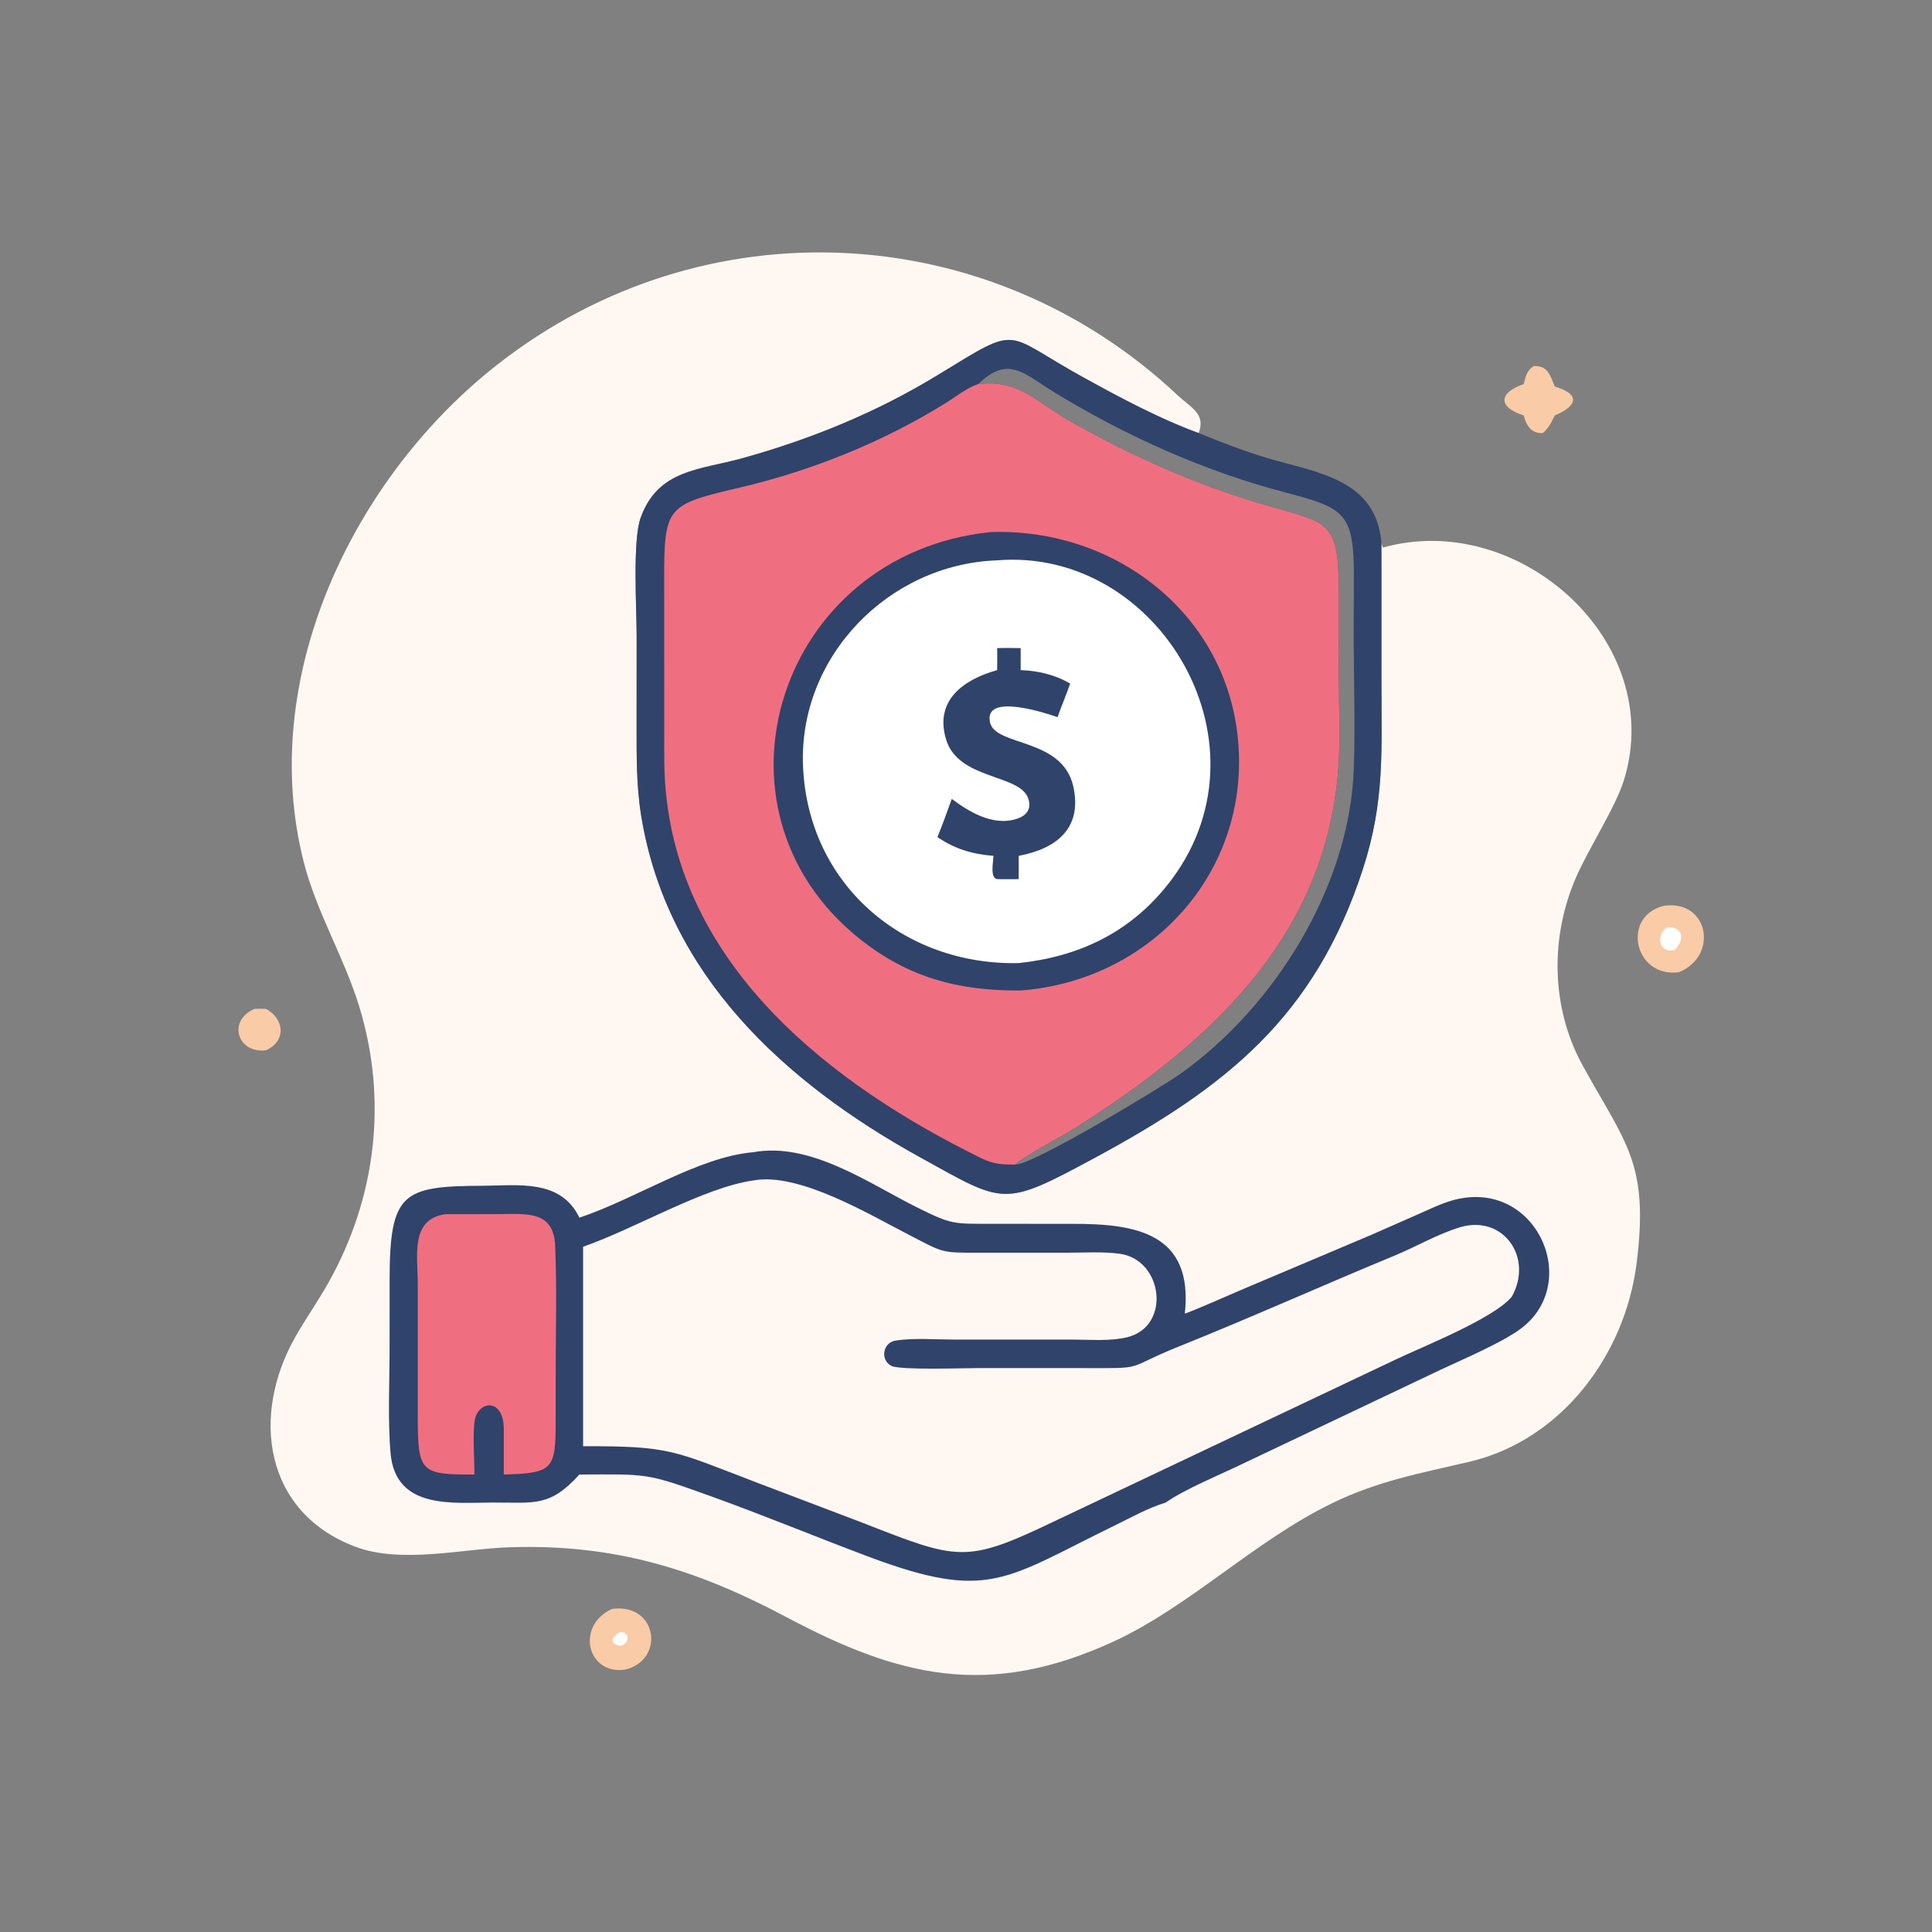 <?xml version="1.0" encoding="UTF-8"?> <svg xmlns="http://www.w3.org/2000/svg" width="86" height="86" viewBox="0 0 86 86" fill="none"><rect x="0" y="0" width="86" height="86" fill="#808080" stroke="none"/><path d="M11.333 44.907C11.5 44.898 11.67 44.906 11.838 44.907C12.645 45.336 12.774 46.327 11.838 46.752C10.557 46.902 10.114 45.425 11.333 44.907Z" fill="#F9CBA6"></path><path d="M68.268 16.295C68.894 16.267 68.995 16.685 69.209 17.204L69.33 17.245C70.454 17.621 70.058 18.142 69.209 18.493C69.065 18.788 68.933 19.06 68.677 19.278C68.163 19.303 67.947 18.951 67.825 18.493C66.707 18.136 66.659 17.507 67.825 17.096C67.912 16.756 67.96 16.495 68.268 16.295Z" fill="#F9CBA6"></path><path d="M27.245 71.617C29.26 71.351 29.617 73.86 27.855 74.315C26.152 74.599 25.592 72.375 27.245 71.617Z" fill="#F9CBA6"></path><path d="M27.616 72.643C28.074 72.644 28.014 73.18 27.616 73.262C27.056 73.166 27.252 72.837 27.616 72.643Z" fill="white"></path><path d="M74.078 40.318C76.053 40.042 76.518 42.54 74.74 43.276C72.724 43.541 72.162 40.765 74.078 40.318Z" fill="#F9CBA6"></path><path d="M74.21 41.273C74.964 41.261 74.983 41.851 74.549 42.282C73.841 42.474 73.694 41.611 74.21 41.273Z" fill="white"></path><path d="M61.491 24.143C61.511 24.24 61.514 24.29 61.569 24.372C67.59 22.682 74.192 28.544 72.29 34.717C71.917 35.926 70.723 37.757 70.163 39.036C68.994 41.709 69.034 44.853 70.448 47.425C72.36 50.904 73.416 51.764 72.851 56.237C72.336 60.312 69.514 64.1 65.412 65.067C63.225 65.583 61.356 65.908 59.262 66.931C55.808 68.619 52.94 71.521 49.55 73.078C43.966 75.642 39.976 74.626 35 71.981C30.972 69.84 27.323 68.722 22.698 68.874C20.543 68.944 17.85 69.625 15.793 68.841C11.774 67.31 11.16 63.039 13.128 59.544C13.592 58.721 14.14 57.947 14.604 57.124C16.748 53.322 17.267 48.954 15.986 44.788C15.313 42.601 14.094 40.609 13.526 38.394C11.426 30.201 15.709 21.242 22.186 16.193C31.346 9.053 44.029 9.719 52.41 17.585C53.018 18.156 53.687 18.416 53.355 19.277C54.373 19.69 55.382 20.085 56.437 20.397C58.642 21.05 61.239 21.323 61.491 24.143ZM61.491 24.143C61.239 21.323 58.642 21.05 56.437 20.397C55.382 20.085 54.373 19.69 53.355 19.277C51.552 18.613 49.851 17.696 48.172 16.77C44.6 14.799 45.476 14.414 41.761 16.684C39.035 18.351 36.109 19.547 33.035 20.401C31.166 20.92 29.286 20.89 28.515 23.057C28.152 24.076 28.34 27.068 28.34 28.327L28.337 32.227C28.337 33.607 28.322 34.969 28.546 36.336C29.702 43.387 34.908 48.173 40.943 51.506C44.742 53.604 44.607 53.766 48.762 51.522C54.534 48.405 58.529 45.287 60.672 38.666C61.647 35.652 61.492 33.418 61.492 30.318L61.491 24.143Z" fill="#FFF7F2"></path><path d="M33.532 51.289C36.069 50.826 38.645 52.658 40.788 53.729C42.38 54.524 42.417 54.474 44.183 54.476L47.732 54.478C50.568 54.469 53.132 54.889 52.74 58.477C53.658 58.127 54.564 57.705 55.471 57.324L61.05 54.964L63.167 54.033C63.651 53.819 64.142 53.577 64.653 53.433C68.276 52.41 70.385 56.903 67.845 59.026C67.038 59.7 65.15 60.488 64.138 60.967L55.345 65.143C54.313 65.645 52.798 66.255 51.885 66.885C51.093 67.126 50.345 67.552 49.602 67.913C44.723 70.289 44.022 71.308 38.626 69.28C36.276 68.397 33.955 67.433 31.592 66.584C28.733 65.557 28.862 65.625 25.79 65.636C24.478 67.083 23.823 66.881 21.931 66.883C20.174 66.886 17.612 67.214 17.386 64.695C17.257 63.258 17.343 61.443 17.342 59.973L17.343 56.991C17.345 53.09 17.915 52.799 21.45 52.783C23.036 52.777 24.957 52.462 25.79 54.203C28.31 53.363 31.087 51.494 33.532 51.289Z" fill="#30436B"></path><path d="M19.829 54.048L22.165 54.045C23.416 54.042 24.644 53.861 24.712 55.452C24.793 57.32 24.736 59.212 24.736 61.083L24.735 63.212C24.734 65.397 24.648 65.578 22.426 65.636V63.638C22.434 62.209 21.296 62.339 21.134 63.212C21.034 63.747 21.118 65.018 21.122 65.636C18.714 65.645 18.599 65.534 18.597 63.065L18.597 57.116C18.598 55.933 18.243 54.264 19.829 54.048Z" fill="#EF6F81"></path><path d="M33.532 52.547C35.547 52.172 38.628 54.023 40.522 54.999C42.002 55.762 41.882 55.764 43.527 55.763L47.535 55.762C48.288 55.762 49.096 55.707 49.842 55.809C51.77 56.071 52.148 59.04 50.174 59.525C49.419 59.711 48.544 59.63 47.768 59.63L42.489 59.629C41.692 59.629 40.608 59.547 39.844 59.679C39.293 59.774 39.173 60.551 39.684 60.802C40.088 61 42.989 60.896 43.617 60.896L48.13 60.898C51.154 60.904 49.932 60.957 52.486 59.933C55.707 58.64 58.875 57.215 62.083 55.889C63.036 55.495 64.004 54.927 64.984 54.631C66.903 54.051 68.27 55.966 67.299 57.715C66.505 58.686 63.357 59.931 62.108 60.526L46.879 67.743C42.964 69.615 42.652 69.447 38.359 67.77L33.703 66.001C29.942 64.559 29.843 64.368 25.956 64.376V55.497C28.303 54.677 31.317 52.86 33.532 52.547Z" fill="#FFF7F2"></path><path d="M61.491 24.143L61.492 30.318C61.492 33.418 61.647 35.652 60.672 38.666C58.529 45.288 54.534 48.405 48.762 51.522C44.607 53.766 44.742 53.605 40.943 51.507C34.908 48.174 29.703 43.387 28.546 36.337C28.322 34.97 28.337 33.607 28.338 32.227L28.34 28.327C28.34 27.068 28.152 24.076 28.515 23.057C29.286 20.89 31.166 20.92 33.036 20.401C36.109 19.547 39.035 18.351 41.762 16.684C45.476 14.414 44.6 14.799 48.172 16.77C49.851 17.697 51.552 18.613 53.355 19.278C54.373 19.69 55.382 20.085 56.437 20.397C58.643 21.05 61.239 21.323 61.491 24.143ZM43.541 17.096C45.37 16.884 46.067 17.862 47.661 18.765C50.387 20.309 53.322 21.613 56.338 22.484C59.341 23.351 59.603 23.159 59.6 26.815L59.597 30.007C59.595 31.531 59.688 33.119 59.537 34.632C58.803 41.98 53.651 46.55 47.813 50.239C47.179 50.639 45.603 51.443 45.181 51.841C45.984 51.868 51.764 48.348 52.49 47.837C56.748 44.837 60.086 39.431 60.263 34.206C60.332 32.16 60.256 30.09 60.258 28.042L60.265 25.701C60.273 22.864 59.882 22.617 57.249 21.93C53.625 20.983 50.131 19.418 46.937 17.467C45.554 16.622 44.899 15.798 43.541 17.096Z" fill="#30436B"></path><path d="M45.181 51.841C44.559 51.834 44.232 51.826 43.659 51.545C37.024 48.286 30.41 43.138 29.64 35.269C29.548 34.337 29.568 33.403 29.568 32.468L29.565 25.874C29.557 22.505 29.67 22.471 32.99 21.689C36.172 20.94 39.357 19.652 42.138 17.915C42.568 17.646 43.056 17.252 43.541 17.096C45.37 16.884 46.067 17.862 47.661 18.765C50.387 20.309 53.322 21.613 56.338 22.484C59.341 23.351 59.602 23.159 59.6 26.815L59.596 30.007C59.595 31.531 59.688 33.118 59.537 34.632C58.803 41.98 53.651 46.55 47.813 50.238C47.179 50.639 45.603 51.442 45.181 51.841Z" fill="#EF6F81"></path><path d="M44.094 23.685C49.625 23.493 54.62 27.318 55.114 32.989C55.626 38.86 51.214 43.652 45.434 44.09C42.686 44.112 40.436 43.526 38.252 41.779C31.036 36.004 34.656 24.657 44.094 23.685Z" fill="#30436B"></path><path d="M44.387 24.943C51.618 24.345 56.895 33.258 51.946 39.419C50.248 41.534 48.005 42.587 45.346 42.871C40.191 42.98 35.961 39.342 35.745 34.1C35.545 29.225 39.56 25.112 44.387 24.943Z" fill="white"></path><path d="M44.387 28.85C44.736 28.837 45.086 28.846 45.434 28.85V29.829C46.19 29.854 46.984 30.037 47.636 30.43C47.464 30.932 47.25 31.42 47.076 31.923C46.673 31.785 43.781 30.796 44.068 32.15C44.3 33.241 47.285 32.821 47.775 35.004C48.193 36.869 47.027 37.78 45.346 38.097V39.134C45.027 39.138 44.707 39.135 44.387 39.134C44.058 39.075 44.217 38.358 44.222 38.097C43.292 38.024 42.502 37.793 41.729 37.262C41.96 36.703 42.159 36.13 42.366 35.562C43.146 36.145 44.154 36.743 45.162 36.479C45.623 36.358 45.937 36.078 45.778 35.564C45.428 34.437 42.669 34.74 42.115 32.92C41.586 31.183 42.879 30.25 44.387 29.829C44.395 29.503 44.392 29.177 44.387 28.85Z" fill="#30436B"></path></svg> 